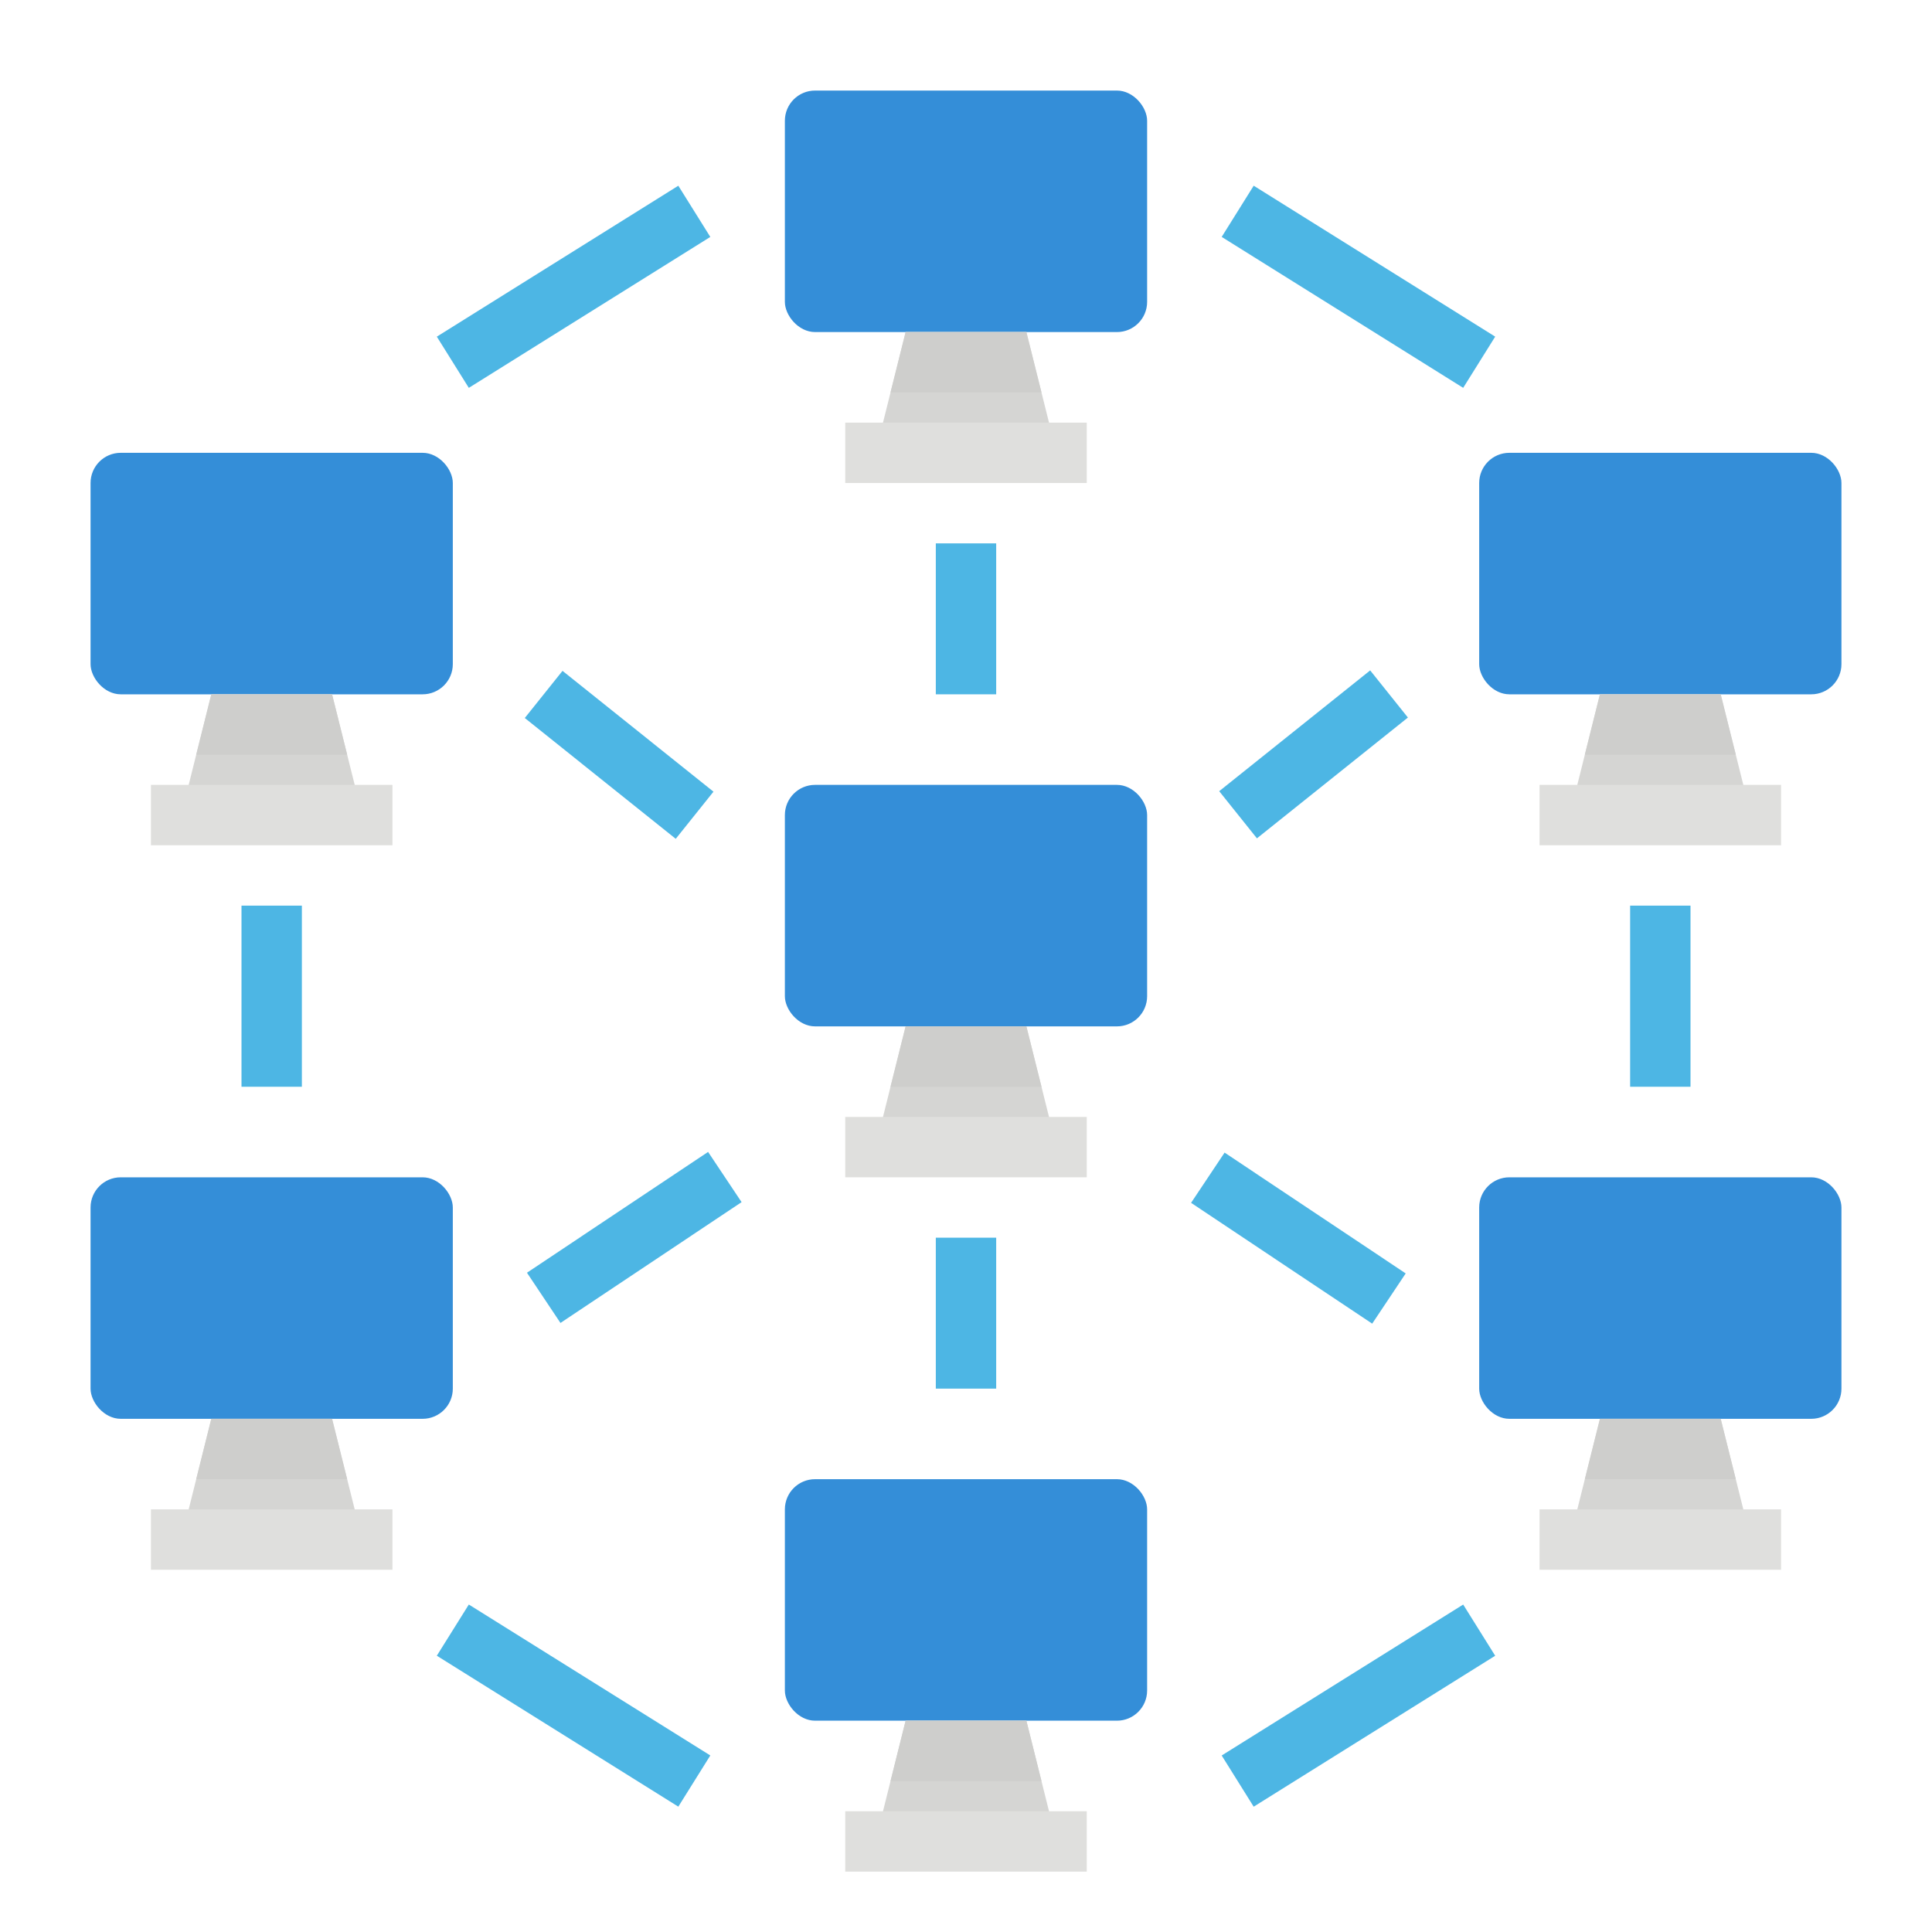 <svg xmlns="http://www.w3.org/2000/svg" height="512" viewBox="0 0 512 512" width="512"><g id="Flat"><rect fill="#348ed8" height="64" rx="8" width="96" x="208" y="24"></rect><path d="m280 120h-48l8-32h32z" fill="#d5d5d3"></path><path d="m224 112h64v16h-64z" fill="#dfdfdd"></path><path d="m276 104h-40l4-16h32z" fill="#cececc"></path><g fill="#4db6e4"><path d="m248 144h16v40h-16z"></path><path d="m248 328h16v40h-16z"></path><path d="m156 174.388h16v51.225h-16z" transform="matrix(.625 -.781 .781 .625 -94.624 203.123)"></path><path d="m139.156 320h57.689v16h-57.689z" transform="matrix(.832 -.555 .555 .832 -153.726 148.277)"></path><path d="m322.388 192h51.225v16h-51.225z" transform="matrix(.781 -.625 .625 .781 -48.682 261.216)"></path><path d="m336 299.156h16v57.689h-16z" transform="matrix(.555 -.832 .832 .555 -119.729 432.284)"></path><path d="m64 240h16v48h-16z"></path><path d="m114.264 68h75.472v16.001h-75.472z" transform="matrix(.848 -.53 .53 .848 -17.175 92.114)"></path><path d="m144 414.264h16.001v75.472h-16.001z" transform="matrix(.53 -.848 .848 .53 -311.855 341.336)"></path><path d="m352 38.264h16.001v75.472h-16.001z" transform="matrix(.53 -.848 .848 .53 104.753 340.999)"></path><path d="m322.264 444h75.472v16.001h-75.472z" transform="matrix(.848 -.53 .53 .848 -184.841 259.511)"></path><path d="m432 240h16v48h-16z"></path></g><rect fill="#348ed8" height="64" rx="8" width="96" x="392" y="120"></rect><path d="m464 216h-48l8-32h32z" fill="#d5d5d3"></path><path d="m408 208h64v16h-64z" fill="#dfdfdd"></path><path d="m460 200h-40l4-16h32z" fill="#cececc"></path><rect fill="#348ed8" height="64" rx="8" width="96" x="24" y="120"></rect><path d="m96 216h-48l8-32h32z" fill="#d5d5d3"></path><path d="m40 208h64v16h-64z" fill="#dfdfdd"></path><path d="m92 200h-40l4-16h32z" fill="#cececc"></path><rect fill="#348ed8" height="64" rx="8" width="96" x="392" y="312"></rect><path d="m464 408h-48l8-32h32z" fill="#d5d5d3"></path><path d="m408 400h64v16h-64z" fill="#dfdfdd"></path><path d="m460 392h-40l4-16h32z" fill="#cececc"></path><rect fill="#348ed8" height="64" rx="8" width="96" x="24" y="312"></rect><path d="m96 408h-48l8-32h32z" fill="#d5d5d3"></path><path d="m40 400h64v16h-64z" fill="#dfdfdd"></path><path d="m92 392h-40l4-16h32z" fill="#cececc"></path><rect fill="#348ed8" height="64" rx="8" width="96" x="208" y="392"></rect><path d="m280 488h-48l8-32h32z" fill="#d5d5d3"></path><path d="m224 480h64v16h-64z" fill="#dfdfdd"></path><path d="m276 472h-40l4-16h32z" fill="#cececc"></path><rect fill="#348ed8" height="64" rx="8" width="96" x="208" y="208"></rect><path d="m280 304h-48l8-32h32z" fill="#d5d5d3"></path><path d="m224 296h64v16h-64z" fill="#dfdfdd"></path><path d="m276 288h-40l4-16h32z" fill="#cececc"></path></g></svg>